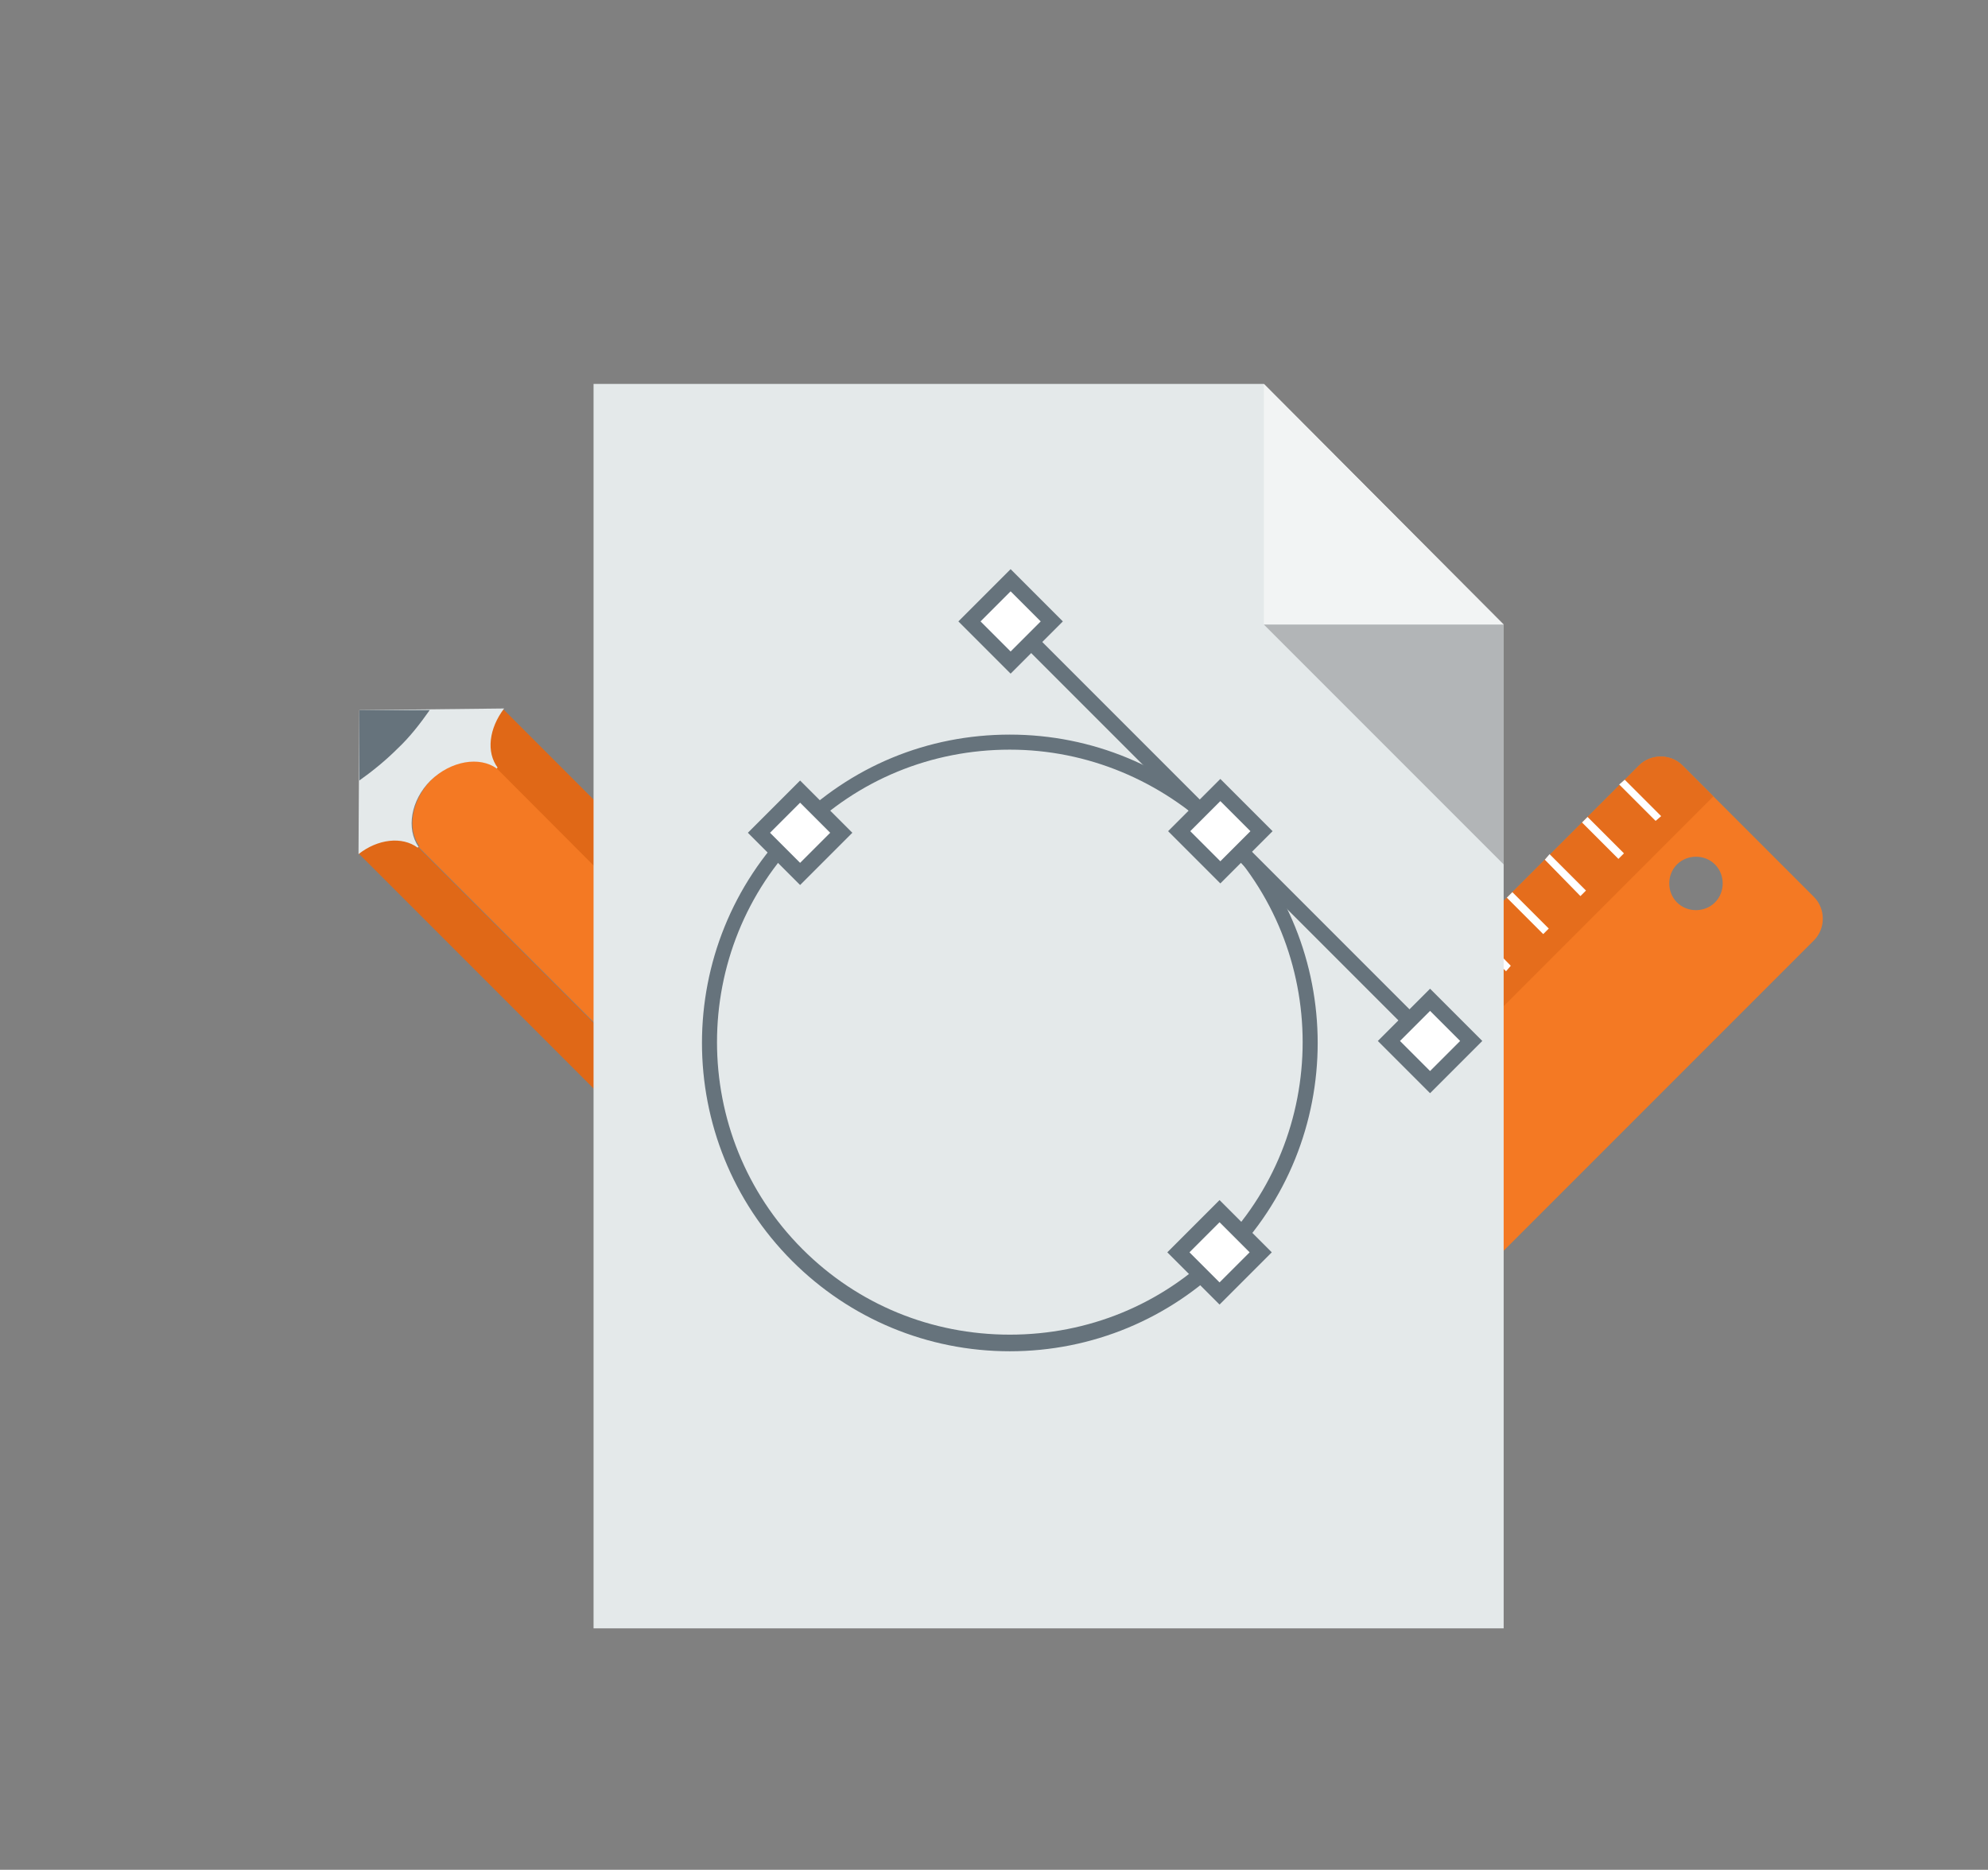 <?xml version="1.0" encoding="utf-8"?>
<!-- Generator: Adobe Illustrator 17.1.0, SVG Export Plug-In . SVG Version: 6.00 Build 0)  -->
<!DOCTYPE svg PUBLIC "-//W3C//DTD SVG 1.1//EN" "http://www.w3.org/Graphics/SVG/1.1/DTD/svg11.dtd">
<svg version="1.1" id="Layer_3" xmlns="http://www.w3.org/2000/svg" xmlns:xlink="http://www.w3.org/1999/xlink" x="0px" y="0px"
	 viewBox="0 0 251.2 236.2" enable-background="new 0 0 251.2 236.2" xml:space="preserve">
<rect x="0" y="0" width="251.2" height="236.2" fill="#808080" stroke="none"/>
<g>
	<path fill="#DAE1DB" d="M48.7,101.3c2.3-1.1,4.8-1.1,6.4,0.3C53.5,100.2,51,100.2,48.7,101.3z M47.9,101.8c0.2-0.1,0.4-0.3,0.7-0.4
		C48.3,101.5,48.1,101.6,47.9,101.8z"/>
	<polygon fill="#DAE1DB" points="107.1,129.8 102.7,133.7 92.2,143.1 87.8,147 91.9,151.5 96.3,147.6 106.7,138.3 111.1,134.3 	"/>
</g>
<g>
	<path fill="#F47923" d="M166.4,176.1l-16.6-16.6c-1.5-1.5-1.5-4,0-5.5l57.3-57.3c1.5-1.5,4-1.5,5.5,0l16.6,16.6
		c1.5,1.5,1.5,4,0,5.5l-57.3,57.3C170.3,177.6,167.9,177.6,166.4,176.1z M216.7,109.2c-1.3-1.3-3.5-1.3-4.8,0
		c-1.3,1.3-1.3,3.5,0,4.8c1.3,1.3,3.5,1.3,4.8,0C218,112.7,218,110.5,216.7,109.2z"/>
	<path fill="#E56D1C" d="M153.7,163.4l-3.9-3.9c-1.5-1.5-1.5-4,0-5.5l57.3-57.3c1.5-1.5,4-1.5,5.5,0l3.9,3.9L153.7,163.4z"/>
	<g>
		<g>
			<polygon fill="#FFFFFF" points="209.2,103.7 204.6,99.1 205.3,98.5 209.9,103.1 209.2,103.7 			"/>
		</g>
		<g>
			<polygon fill="#FFFFFF" points="204.5,108.5 199.9,103.9 200.6,103.2 205.2,107.8 204.5,108.5 			"/>
		</g>
		<g>
			<polygon fill="#FFFFFF" points="199.7,113.2 195.2,108.6 195.8,107.9 200.4,112.5 199.7,113.2 			"/>
		</g>
		<g>
			<polygon fill="#FFFFFF" points="195,118 190.4,113.4 191.1,112.7 195.7,117.3 195,118 			"/>
		</g>
		<g>
			<polygon fill="#FFFFFF" points="190.3,122.7 185.7,118.1 186.4,117.4 190.9,122 190.3,122.7 			"/>
		</g>
		<g>
			<polygon fill="#103754" points="185.5,127.5 180.9,122.9 181.6,122.2 186.2,126.8 185.5,127.5 			"/>
		</g>
		<g>
			<polygon fill="#103754" points="180.8,132.2 176.2,127.6 176.9,126.9 181.5,131.5 180.8,132.2 			"/>
		</g>
		<g>
			<polygon fill="#103754" points="176,137 171.4,132.3 172.1,131.7 176.7,136.3 176,137 			"/>
		</g>
		<g>
			<polygon fill="#103754" points="171.3,141.7 166.7,137.1 167.4,136.4 172,141 171.3,141.7 			"/>
		</g>
		<g>
			<polygon fill="#103754" points="166.5,146.4 161.9,141.8 162.6,141.1 167.2,145.7 166.5,146.4 			"/>
		</g>
		<g>
			<polygon fill="#103754" points="161.8,151.2 157.2,146.6 157.9,145.9 162.5,150.5 161.8,151.2 			"/>
		</g>
		<g>
			<polygon fill="#103754" points="157.1,155.9 152.5,151.3 153.2,150.6 157.7,155.2 157.1,155.9 			"/>
		</g>
	</g>
</g>
<g>
	<path fill="#E06817" d="M88,150.5l-42.7-42.7c2.5-1.9,5.5-2.3,7.5-0.8l39.3,39.3L88,150.5z"/>
	<path fill="#F47923" d="M102.1,136.4l-9.9,9.9L52.9,107l0,0c0,0,0,0,0-0.1c0,0,0,0,0.1,0c-1.6-2.2-1-5.8,1.5-8.4
		c2.6-2.5,6.1-3.1,8.4-1.5c0,0,0,0,0-0.1c0,0,0,0,0.1,0l0,0L102.1,136.4z"/>
	<path fill="#E06817" d="M62.8,97.1c-1.4-2-1.1-5.1,0.8-7.5l42.7,42.7l-4.2,4.2L62.8,97.1z"/>
	<path fill="#E4E9EA" d="M63.7,89.5c-1.9,2.5-2.3,5.5-0.8,7.5l0,0c0,0,0,0-0.1,0c0,0,0,0,0,0.1c-2.2-1.6-5.8-1-8.4,1.5
		c-2.5,2.5-3.1,6.1-1.5,8.4c0,0,0,0-0.1,0c0,0,0,0,0,0.1l0,0c-2-1.5-5.1-1.1-7.5,0.8l0.1-18.2L63.7,89.5z"/>
	<path fill="#66737C" d="M45.4,98.6l0-8.9l8.9,0c-1.2,1.7-2.5,3.4-4.1,4.9C48.8,96,47.1,97.4,45.4,98.6z"/>
	<g>
		
			<rect x="89.4" y="147.6" transform="matrix(-0.707 0.707 -0.707 -0.707 264.108 191.757)" fill="#607490" width="5.9" height="6.1"/>
		
			<rect x="92.4" y="140.5" transform="matrix(-0.707 0.707 -0.707 -0.707 271.147 174.774)" fill="#90A0BA" width="14" height="6.1"/>
		
			<rect x="103.5" y="133.5" transform="matrix(-0.707 0.707 -0.707 -0.707 278.19 157.79)" fill="#607490" width="5.9" height="6.1"/>
	</g>
</g>
<g>
	<g>
		<polygon fill="#E4E9EA" points="190,205.7 190,121.3 190,78.9 159.7,48.5 75,48.5 75,79.9 75,121.3 75,205.7 		"/>
		<g>
			<polygon fill="#F2F4F4" points="159.7,78.9 190,78.9 159.7,48.5 			"/>
			<polygon opacity="0.5" fill="#808285" points="190,78.9 159.7,78.9 190,109.2 			"/>
		</g>
	</g>
	<g>
		<defs>
			<polygon id="SVGID_1_" points="190,205.7 190,121.3 190,78.9 159.7,48.5 75,48.5 75,79.9 75,121.3 75,205.7 			"/>
		</defs>
		<clipPath id="SVGID_2_">
			<use xlink:href="#SVGID_1_"  overflow="visible"/>
		</clipPath>
	</g>
	<g>
		<g>
			<g>
				<path fill="#66737C" d="M127.6,170.7L127.6,170.7c-10.4,0-20.2-4.1-27.5-11.4c-15.2-15.2-15.2-39.9,0-55.1
					c7.4-7.4,17.1-11.4,27.5-11.4c10.4,0,20.2,4.1,27.5,11.4c15.2,15.2,15.2,39.9,0,55.1C147.8,166.6,138,170.7,127.6,170.7
					L127.6,170.7z M127.6,94.7c-9.9,0-19.2,3.8-26.2,10.8c-14.4,14.4-14.4,37.9,0,52.3c7,7,16.3,10.8,26.2,10.8
					c9.9,0,19.2-3.8,26.2-10.8c14.4-14.4,14.4-37.9,0-52.3C146.7,98.6,137.4,94.7,127.6,94.7L127.6,94.7z"/>
			</g>
			<g>
				<polygon fill="#66737C" points="178.3,130.5 128.8,81 130.2,79.6 179.7,129.1 178.3,130.5 				"/>
			</g>
			<g>
				<g>
					
						<rect x="97.4" y="101.5" transform="matrix(0.707 0.707 -0.707 0.707 103.978 -40.65)" fill="#FFFFFF" width="7.3" height="7.3"/>
					<path fill="#66737C" d="M101.1,111.8l-6.6-6.6l6.6-6.6l6.6,6.6L101.1,111.8L101.1,111.8z M101.1,109l3.8-3.8l-3.8-3.8l-3.8,3.8
						"/>
				</g>
				<g>
					<polygon fill="#FFFFFF" points="159.3,158.2 154.1,153 148.9,158.2 154.1,163.4 					"/>
					<path fill="#66737C" d="M154.1,164.8l-6.6-6.6l6.6-6.6l6.6,6.6L154.1,164.8L154.1,164.8z M150.3,158.2l3.8,3.8l3.8-3.8
						l-3.8-3.8L150.3,158.2L150.3,158.2z"/>
				</g>
			</g>
			<g>
				<polygon fill="#FFFFFF" points="159.4,105 154.2,99.9 149,105 154.2,110.2 				"/>
				<path fill="#66737C" d="M154.2,111.6l-6.6-6.6l6.6-6.6l6.6,6.6L154.2,111.6L154.2,111.6z M150.4,105l3.8,3.8l3.8-3.8l-3.8-3.8
					L150.4,105L150.4,105z"/>
			</g>
			<g>
				
					<rect x="124.1" y="74.9" transform="matrix(0.707 0.707 -0.707 0.707 92.977 -67.318)" fill="#FFFFFF" width="7.3" height="7.4"/>
				<path fill="#66737C" d="M127.7,85.1l-6.6-6.6l6.6-6.6l6.6,6.6L127.7,85.1L127.7,85.1z M123.9,78.5l3.8,3.8l3.8-3.8l-3.8-3.8
					L123.9,78.5L123.9,78.5z"/>
			</g>
			<g>
				
					<rect x="177.1" y="127.9" transform="matrix(0.707 0.707 -0.707 0.707 146.017 -89.277)" fill="#FFFFFF" width="7.3" height="7.4"/>
				<path fill="#66737C" d="M180.7,138.1l-6.6-6.6l6.6-6.6l6.6,6.6L180.7,138.1L180.7,138.1z M176.9,131.5l3.8,3.8l3.8-3.8l-3.8-3.8
					L176.9,131.5L176.9,131.5z"/>
			</g>
		</g>
	</g>
</g>
</svg>
